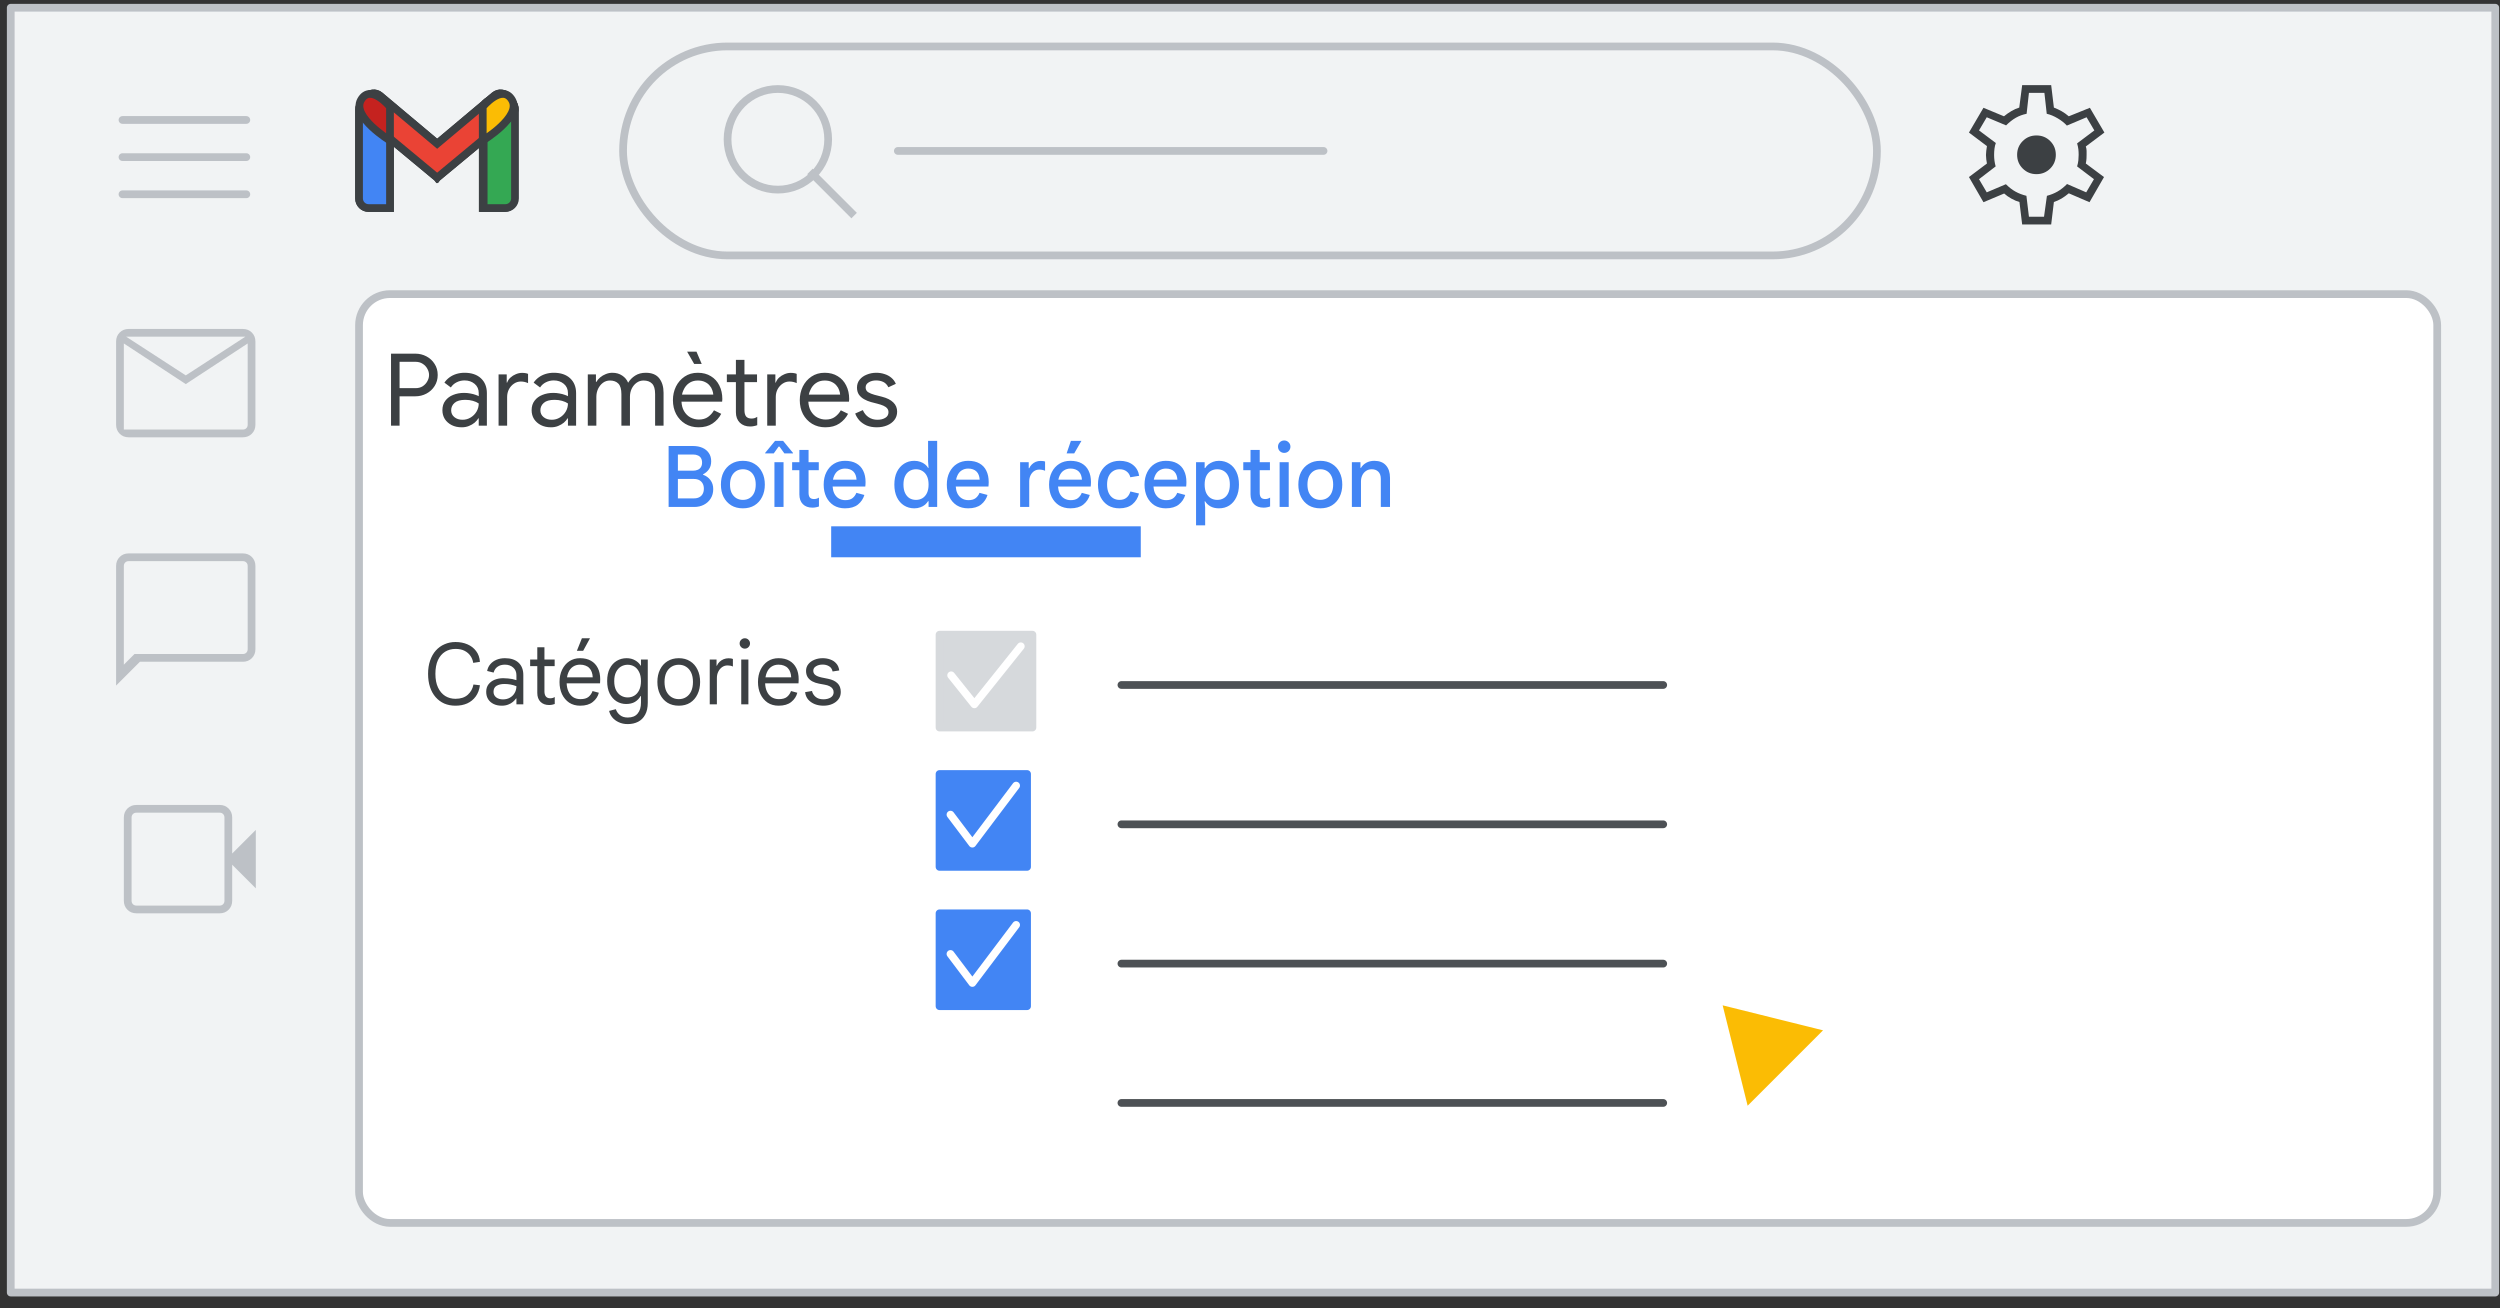 <svg width="323" height="169" viewBox="0 0 323 169" fill="none" xmlns="http://www.w3.org/2000/svg">
<rect x="0" y="0" width="323" height="169" fill="#333333" stroke="none"/>
<g id="gmail-inboxes-turn-on-tabs">
<g id="Gmail/settings-full-view">
<g id="Frames/desktop-light">
<rect id="border copy" x="1.388" y="1" width="321" height="166" fill="#F1F3F4" stroke="#BDC1C6" stroke-linejoin="round"/>
</g>
<g id="Group 5">
<rect id="Rectangle" x="46.388" y="38" width="268.5" height="120" rx="4" fill="white" stroke="#BDC1C6"/>
</g>
<g id="Group 6">
<g id="Gmail icon - illustrated">
<g id="white bg">
<path id="Rectangle_2" d="M46.388 14.165C46.388 13.479 46.944 12.922 47.631 12.922H49.144C49.831 12.922 50.388 13.479 50.388 14.165V26.881H47.631C46.944 26.881 46.388 26.325 46.388 25.638V14.165Z" fill="white" stroke="#3C4043"/>
<path id="Rectangle_3" d="M62.37 14.165C62.37 13.479 62.926 12.922 63.613 12.922H65.163C65.85 12.922 66.407 13.479 66.407 14.165V25.638C66.407 26.325 65.85 26.881 65.163 26.881H62.37V14.165Z" fill="white" stroke="#3C4043"/>
<g id="Combined Shape">
<path fill-rule="evenodd" clip-rule="evenodd" d="M46.741 13.284C46.323 13.819 46.407 14.595 46.929 15.028L56.482 22.955L56.482 22.955L56.482 22.955L56.482 22.955L56.483 22.955L66.036 15.028C66.558 14.595 66.642 13.819 66.224 13.284L65.642 12.539C65.213 11.988 64.419 11.905 63.884 12.354L56.482 18.571L49.081 12.354C48.546 11.905 47.752 11.988 47.322 12.539L46.741 13.284Z" fill="white"/>
<path d="M46.929 15.028L47.248 14.643L46.929 15.028ZM46.741 13.284L46.346 12.976L46.346 12.976L46.741 13.284ZM56.482 22.955L56.875 22.646L56.842 22.604L56.801 22.57L56.482 22.955ZM56.482 22.955L56.09 23.264L56.407 23.668L56.803 23.339L56.482 22.955ZM56.482 22.955L56.803 22.571L56.482 22.304L56.162 22.571L56.482 22.955ZM56.482 22.955L56.162 23.339L56.557 23.668L56.875 23.264L56.482 22.955ZM56.483 22.955L56.163 22.57L56.123 22.604L56.09 22.646L56.483 22.955ZM66.036 15.028L65.716 14.643V14.643L66.036 15.028ZM66.224 13.284L65.83 13.591V13.591L66.224 13.284ZM65.642 12.539L66.037 12.231V12.231L65.642 12.539ZM63.884 12.354L63.562 11.971V11.971L63.884 12.354ZM56.482 18.571L56.161 18.954L56.482 19.224L56.804 18.954L56.482 18.571ZM49.081 12.354L49.402 11.971V11.971L49.081 12.354ZM47.322 12.539L47.716 12.847L47.322 12.539ZM46.929 15.028L47.248 14.643C46.934 14.383 46.883 13.913 47.135 13.591L46.741 13.284L46.346 12.976C45.763 13.724 45.88 14.807 46.61 15.413L46.929 15.028ZM56.482 22.955L56.801 22.57L47.248 14.643L46.929 15.028L46.61 15.413L56.163 23.34L56.482 22.955ZM56.482 22.955L56.089 23.264L56.09 23.264L56.482 22.955L56.875 22.646L56.875 22.646L56.482 22.955ZM56.482 22.955L56.803 23.339L56.803 23.339L56.482 22.955L56.162 22.571L56.162 22.571L56.482 22.955ZM56.482 22.955L56.803 22.571L56.803 22.571L56.482 22.955L56.162 23.339L56.162 23.339L56.482 22.955ZM56.483 22.955L56.09 22.646L56.09 22.646L56.482 22.955L56.875 23.264L56.875 23.264L56.483 22.955ZM56.483 22.955L56.802 23.34L66.355 15.413L66.036 15.028L65.716 14.643L56.163 22.57L56.483 22.955ZM66.036 15.028L66.355 15.413C67.085 14.807 67.202 13.724 66.618 12.976L66.224 13.284L65.83 13.591C66.081 13.913 66.031 14.383 65.716 14.643L66.036 15.028ZM66.224 13.284L66.618 12.976L66.037 12.231L65.642 12.539L65.248 12.847L65.83 13.591L66.224 13.284ZM65.642 12.539L66.037 12.231C65.433 11.457 64.314 11.34 63.562 11.971L63.884 12.354L64.206 12.737C64.523 12.47 64.993 12.519 65.248 12.847L65.642 12.539ZM63.884 12.354L63.562 11.971L56.161 18.188L56.482 18.571L56.804 18.954L64.206 12.737L63.884 12.354ZM49.081 12.354L48.759 12.737L56.161 18.954L56.482 18.571L56.804 18.188L49.402 11.971L49.081 12.354ZM47.322 12.539L47.716 12.847C47.972 12.519 48.441 12.47 48.759 12.737L49.081 12.354L49.402 11.971C48.651 11.34 47.532 11.457 46.928 12.231L47.322 12.539ZM46.741 13.284L47.135 13.591L47.716 12.847L47.322 12.539L46.928 12.231L46.346 12.976L46.741 13.284Z" fill="#3C4043"/>
</g>
<path id="Path 4" fill-rule="evenodd" clip-rule="evenodd" d="M62.37 18.157V13.794C62.37 13.794 64.893 10.74 66.155 12.921C67.416 15.103 62.37 18.157 62.37 18.157Z" fill="white"/>
<path id="Path 4_2" fill-rule="evenodd" clip-rule="evenodd" d="M50.425 18.157V13.794C50.425 13.794 47.901 10.74 46.64 12.921C45.378 15.103 50.425 18.157 50.425 18.157Z" fill="white"/>
</g>
<path id="Rectangle_4" d="M46.388 14.165C46.388 13.479 46.944 12.922 47.631 12.922H49.144C49.831 12.922 50.388 13.479 50.388 14.165V26.881H47.631C46.944 26.881 46.388 26.325 46.388 25.638V14.165Z" fill="#4285F4" stroke="#3C4043"/>
<path id="Rectangle_5" d="M62.49 14.165C62.49 13.479 63.047 12.922 63.733 12.922H65.293C65.98 12.922 66.537 13.479 66.537 14.165V25.638C66.537 26.325 65.98 26.881 65.293 26.881H62.49V14.165Z" fill="#34A853" stroke="#3C4043"/>
<g id="Combined Shape_2">
<path fill-rule="evenodd" clip-rule="evenodd" d="M46.74 13.284C46.322 13.819 46.406 14.595 46.928 15.028L56.481 22.955L56.481 22.955L56.481 22.955L56.481 22.955L56.482 22.955L66.035 15.028C66.557 14.595 66.641 13.819 66.223 13.284L65.642 12.539C65.212 11.989 64.418 11.905 63.883 12.354L56.481 18.571L49.08 12.354C48.545 11.905 47.751 11.989 47.321 12.539L46.74 13.284Z" fill="#EA4335"/>
<path d="M46.928 15.028L47.247 14.643L46.928 15.028ZM46.74 13.284L46.346 12.976L46.74 13.284ZM56.481 22.955L56.874 22.645L56.841 22.604L56.8 22.57L56.481 22.955ZM56.481 22.955L56.089 23.265L56.406 23.667L56.8 23.34L56.481 22.955ZM56.481 22.955L56.795 22.566L56.477 22.31L56.162 22.57L56.481 22.955ZM56.481 22.955L56.168 23.345L56.561 23.662L56.874 23.265L56.481 22.955ZM56.482 22.955L56.162 22.57L56.122 22.604L56.089 22.645L56.482 22.955ZM66.035 15.028L65.715 14.643V14.643L66.035 15.028ZM66.223 13.284L65.829 13.592V13.592L66.223 13.284ZM65.642 12.539L66.036 12.231V12.231L65.642 12.539ZM63.883 12.354L63.562 11.972V11.972L63.883 12.354ZM56.481 18.571L56.16 18.954L56.481 19.224L56.803 18.954L56.481 18.571ZM49.08 12.354L49.401 11.972V11.972L49.08 12.354ZM47.321 12.539L47.715 12.847H47.715L47.321 12.539ZM46.928 15.028L47.247 14.643C46.933 14.383 46.883 13.914 47.134 13.592L46.74 13.284L46.346 12.976C45.762 13.724 45.879 14.807 46.609 15.413L46.928 15.028ZM56.481 22.955L56.8 22.57L47.247 14.643L46.928 15.028L46.609 15.413L56.162 23.34L56.481 22.955ZM56.481 22.955L56.089 23.265L56.089 23.265L56.481 22.955L56.874 22.645L56.874 22.645L56.481 22.955ZM56.481 22.955L56.8 23.34L56.8 23.34L56.481 22.955L56.162 22.57L56.162 22.57L56.481 22.955ZM56.481 22.955L56.795 22.566L56.795 22.566L56.481 22.955L56.168 23.345L56.168 23.345L56.481 22.955ZM56.482 22.955L56.089 22.645L56.089 22.645L56.481 22.955L56.874 23.265L56.874 23.265L56.482 22.955ZM56.482 22.955L56.801 23.34L66.354 15.413L66.035 15.028L65.715 14.643L56.162 22.57L56.482 22.955ZM66.035 15.028L66.354 15.413C67.084 14.807 67.201 13.724 66.617 12.976L66.223 13.284L65.829 13.592C66.08 13.914 66.029 14.383 65.715 14.643L66.035 15.028ZM66.223 13.284L66.617 12.976L66.036 12.231L65.642 12.539L65.247 12.847L65.829 13.592L66.223 13.284ZM65.642 12.539L66.036 12.231C65.432 11.458 64.313 11.34 63.562 11.972L63.883 12.354L64.205 12.737C64.523 12.47 64.992 12.52 65.247 12.847L65.642 12.539ZM63.883 12.354L63.562 11.972L56.16 18.189L56.481 18.571L56.803 18.954L64.205 12.737L63.883 12.354ZM49.08 12.354L48.758 12.737L56.16 18.954L56.481 18.571L56.803 18.189L49.401 11.972L49.08 12.354ZM47.321 12.539L47.715 12.847C47.971 12.52 48.44 12.47 48.758 12.737L49.08 12.354L49.401 11.972C48.65 11.34 47.531 11.458 46.927 12.231L47.321 12.539ZM46.74 13.284L47.134 13.592L47.715 12.847L47.321 12.539L46.927 12.231L46.346 12.976L46.74 13.284Z" fill="#3C4043"/>
</g>
<path id="Path 4_3" fill-rule="evenodd" clip-rule="evenodd" d="M62.37 18.157V13.794C62.37 13.794 64.893 10.74 66.155 12.921C67.416 15.103 62.37 18.157 62.37 18.157Z" fill="#FBBC04" stroke="#3C4043"/>
<path id="Path 4_4" fill-rule="evenodd" clip-rule="evenodd" d="M50.388 18.157V13.794C50.388 13.794 47.888 10.74 46.638 12.921C45.388 15.103 50.388 18.157 50.388 18.157Z" fill="#C5221F" stroke="#3C4043"/>
</g>
<g id="Group 3">
<g id="settings_BASELINE_P900_24dp (2)">
<path id="Shape" d="M265.362 13.9C265.746 14.05 266.083 14.208 266.375 14.375C266.667 14.542 266.971 14.759 267.288 15.025L270.013 13.925L271.888 17.125L269.487 18.925C269.554 19.125 269.588 19.312 269.588 19.487V20C269.588 20.15 269.584 20.312 269.575 20.487C269.567 20.662 269.537 20.875 269.487 21.125L271.838 22.875L269.963 26.125L267.288 24.975C266.971 25.241 266.659 25.467 266.351 25.65C266.042 25.834 265.712 25.983 265.362 26.1L265.013 29H261.263L260.913 26.1C260.596 26.016 260.25 25.87 259.875 25.662C259.5 25.454 259.187 25.233 258.938 25L256.263 26.125L254.388 22.875L256.713 21.125C256.68 20.958 256.65 20.779 256.625 20.588C256.6 20.396 256.588 20.209 256.588 20.025C256.588 19.859 256.6 19.679 256.625 19.487C256.65 19.296 256.68 19.092 256.713 18.875L254.388 17.125L256.263 13.925L258.913 15.025C259.213 14.775 259.533 14.55 259.875 14.35C260.217 14.15 260.554 14 260.888 13.9L261.263 11H265.013L265.362 13.9ZM261.838 14.7C261.338 14.8 260.875 14.971 260.45 15.213C260.025 15.454 259.604 15.784 259.188 16.2L256.688 15.15L255.688 16.85L257.862 18.475C257.779 18.691 257.721 18.933 257.688 19.2C257.654 19.467 257.638 19.742 257.638 20.025C257.638 20.275 257.654 20.526 257.688 20.775C257.721 21.025 257.771 21.267 257.838 21.5L255.688 23.15L256.688 24.85L259.163 23.8C259.563 24.2 259.971 24.517 260.388 24.75C260.804 24.983 261.279 25.166 261.812 25.3L262.138 28H264.088L264.463 25.3C264.963 25.166 265.417 24.983 265.825 24.75C266.233 24.517 266.646 24.192 267.062 23.775L269.538 24.85L270.538 23.15L268.362 21.5C268.446 21.217 268.5 20.954 268.525 20.713C268.55 20.471 268.562 20.233 268.562 20C268.562 19.75 268.55 19.512 268.525 19.287C268.5 19.062 268.446 18.808 268.362 18.525L270.588 16.85L269.588 15.15L267.038 16.225C266.738 15.891 266.342 15.579 265.851 15.287C265.359 14.995 264.887 14.8 264.438 14.7L264.138 12H262.138L261.838 14.7ZM263.112 17.5C263.812 17.5 264.404 17.741 264.888 18.225C265.371 18.708 265.612 19.3 265.612 20C265.612 20.7 265.371 21.292 264.888 21.775C264.404 22.259 263.812 22.5 263.112 22.5C262.413 22.5 261.821 22.258 261.338 21.775C260.855 21.292 260.612 20.7 260.612 20C260.612 19.3 260.855 18.708 261.338 18.225C261.821 17.742 262.413 17.5 263.112 17.5Z" fill="#3C4043"/>
</g>
</g>
</g>
</g>
<path id="Inbox" d="M86.385 65.5V57.624H89.531C89.993 57.624 90.4 57.701 90.752 57.855C91.104 58.009 91.379 58.233 91.577 58.526C91.782 58.819 91.885 59.175 91.885 59.593C91.885 60.011 91.786 60.359 91.588 60.638C91.39 60.917 91.141 61.129 90.84 61.276V61.342C91.229 61.474 91.544 61.701 91.786 62.024C92.028 62.347 92.149 62.735 92.149 63.19C92.149 63.659 92.039 64.066 91.819 64.411C91.606 64.756 91.313 65.023 90.939 65.214C90.573 65.405 90.158 65.5 89.696 65.5H86.385ZM87.584 61.881V64.389H89.685C89.942 64.389 90.165 64.338 90.356 64.235C90.547 64.132 90.69 63.989 90.785 63.806C90.888 63.615 90.939 63.392 90.939 63.135C90.939 62.878 90.888 62.658 90.785 62.475C90.683 62.284 90.536 62.138 90.345 62.035C90.154 61.932 89.92 61.881 89.641 61.881H87.584ZM87.584 60.814H89.509C89.766 60.814 89.982 60.774 90.158 60.693C90.341 60.612 90.477 60.495 90.565 60.341C90.66 60.187 90.708 59.996 90.708 59.769C90.708 59.534 90.66 59.34 90.565 59.186C90.477 59.032 90.345 58.918 90.169 58.845C90.001 58.764 89.795 58.724 89.553 58.724H87.584V60.814ZM95.979 65.676C95.4 65.676 94.898 65.548 94.472 65.291C94.047 65.027 93.717 64.664 93.482 64.202C93.255 63.74 93.141 63.208 93.141 62.607C93.141 61.998 93.255 61.467 93.482 61.012C93.717 60.55 94.047 60.191 94.472 59.934C94.898 59.67 95.4 59.538 95.979 59.538C96.566 59.538 97.068 59.67 97.486 59.934C97.912 60.191 98.238 60.55 98.465 61.012C98.7 61.467 98.817 61.998 98.817 62.607C98.817 63.208 98.7 63.74 98.465 64.202C98.238 64.664 97.912 65.027 97.486 65.291C97.068 65.548 96.566 65.676 95.979 65.676ZM95.979 64.587C96.309 64.587 96.599 64.51 96.848 64.356C97.098 64.202 97.292 63.978 97.431 63.685C97.571 63.384 97.64 63.025 97.64 62.607C97.64 62.182 97.571 61.822 97.431 61.529C97.292 61.236 97.098 61.012 96.848 60.858C96.599 60.704 96.313 60.627 95.99 60.627C95.66 60.627 95.371 60.704 95.121 60.858C94.872 61.012 94.674 61.236 94.527 61.529C94.388 61.822 94.318 62.182 94.318 62.607C94.318 63.032 94.388 63.392 94.527 63.685C94.674 63.978 94.872 64.202 95.121 64.356C95.378 64.51 95.664 64.587 95.979 64.587ZM100.057 65.5V59.714H101.234V65.5H100.057ZM98.858 58.581V58.515L100.134 56.964H101.179L102.455 58.515V58.581H101.344L100.706 57.701H100.596L99.969 58.581H98.858ZM102.344 60.748V59.714H103.279V58.13H104.467V59.714H105.787V60.748H104.467V63.663C104.467 63.934 104.522 64.14 104.632 64.279C104.75 64.411 104.929 64.477 105.171 64.477C105.289 64.477 105.395 64.462 105.49 64.433C105.593 64.404 105.699 64.356 105.809 64.29V65.434C105.677 65.485 105.545 65.522 105.413 65.544C105.281 65.573 105.131 65.588 104.962 65.588C104.442 65.588 104.031 65.438 103.73 65.137C103.43 64.836 103.279 64.415 103.279 63.872V60.748H102.344ZM109.169 65.676C108.611 65.676 108.124 65.548 107.706 65.291C107.295 65.027 106.976 64.664 106.749 64.202C106.529 63.74 106.419 63.212 106.419 62.618C106.419 62.002 106.536 61.463 106.771 61.001C107.005 60.539 107.328 60.18 107.739 59.923C108.157 59.666 108.633 59.538 109.169 59.538C109.755 59.538 110.243 59.648 110.632 59.868C111.028 60.088 111.325 60.403 111.523 60.814C111.728 61.225 111.831 61.716 111.831 62.288C111.831 62.391 111.827 62.493 111.82 62.596C111.82 62.691 111.812 62.779 111.798 62.86H107.574C107.596 63.19 107.662 63.476 107.772 63.718C107.911 64.011 108.105 64.235 108.355 64.389C108.604 64.543 108.89 64.62 109.213 64.62C109.616 64.62 109.928 64.532 110.148 64.356C110.375 64.173 110.54 63.945 110.643 63.674L111.677 63.949C111.53 64.448 111.251 64.862 110.841 65.192C110.43 65.515 109.873 65.676 109.169 65.676ZM107.618 61.969H110.665C110.65 61.749 110.61 61.551 110.544 61.375C110.478 61.199 110.382 61.049 110.258 60.924C110.133 60.799 109.979 60.704 109.796 60.638C109.62 60.572 109.414 60.539 109.18 60.539C108.864 60.539 108.582 60.62 108.333 60.781C108.091 60.935 107.904 61.166 107.772 61.474C107.706 61.621 107.654 61.786 107.618 61.969ZM118.124 65.676C117.625 65.676 117.181 65.551 116.793 65.302C116.404 65.053 116.1 64.701 115.88 64.246C115.66 63.784 115.55 63.238 115.55 62.607C115.55 61.969 115.66 61.423 115.88 60.968C116.107 60.513 116.415 60.161 116.804 59.912C117.192 59.663 117.632 59.538 118.124 59.538C118.417 59.538 118.681 59.582 118.916 59.67C119.15 59.751 119.352 59.861 119.521 60C119.689 60.132 119.818 60.282 119.906 60.451H119.972L119.906 59.626V56.964H121.083V65.5H119.972V64.752H119.906C119.81 64.913 119.678 65.067 119.51 65.214C119.341 65.353 119.139 65.463 118.905 65.544C118.677 65.632 118.417 65.676 118.124 65.676ZM118.344 64.587C118.659 64.587 118.938 64.514 119.18 64.367C119.429 64.213 119.623 63.989 119.763 63.696C119.902 63.403 119.972 63.04 119.972 62.607C119.972 62.167 119.902 61.804 119.763 61.518C119.623 61.225 119.429 61.005 119.18 60.858C118.938 60.704 118.659 60.627 118.344 60.627C118.036 60.627 117.757 60.704 117.508 60.858C117.266 61.005 117.075 61.225 116.936 61.518C116.796 61.804 116.727 62.167 116.727 62.607C116.727 63.04 116.796 63.403 116.936 63.696C117.075 63.989 117.266 64.213 117.508 64.367C117.757 64.514 118.036 64.587 118.344 64.587ZM125.078 65.676C124.521 65.676 124.033 65.548 123.615 65.291C123.204 65.027 122.885 64.664 122.658 64.202C122.438 63.74 122.328 63.212 122.328 62.618C122.328 62.002 122.445 61.463 122.68 61.001C122.915 60.539 123.237 60.18 123.648 59.923C124.066 59.666 124.543 59.538 125.078 59.538C125.665 59.538 126.152 59.648 126.541 59.868C126.937 60.088 127.234 60.403 127.432 60.814C127.637 61.225 127.74 61.716 127.74 62.288C127.74 62.391 127.736 62.493 127.729 62.596C127.729 62.691 127.722 62.779 127.707 62.86H123.483C123.505 63.19 123.571 63.476 123.681 63.718C123.82 64.011 124.015 64.235 124.264 64.389C124.513 64.543 124.799 64.62 125.122 64.62C125.525 64.62 125.837 64.532 126.057 64.356C126.284 64.173 126.449 63.945 126.552 63.674L127.586 63.949C127.439 64.448 127.161 64.862 126.75 65.192C126.339 65.515 125.782 65.676 125.078 65.676ZM123.527 61.969H126.574C126.559 61.749 126.519 61.551 126.453 61.375C126.387 61.199 126.292 61.049 126.167 60.924C126.042 60.799 125.888 60.704 125.705 60.638C125.529 60.572 125.324 60.539 125.089 60.539C124.774 60.539 124.491 60.62 124.242 60.781C124 60.935 123.813 61.166 123.681 61.474C123.615 61.621 123.564 61.786 123.527 61.969ZM131.8 65.5V59.714H132.911V60.495H132.977C133.057 60.312 133.167 60.15 133.307 60.011C133.453 59.864 133.622 59.751 133.813 59.67C134.011 59.589 134.223 59.549 134.451 59.549C134.59 59.549 134.704 59.556 134.792 59.571C134.88 59.586 134.957 59.604 135.023 59.626V60.825C134.92 60.774 134.806 60.737 134.682 60.715C134.557 60.686 134.421 60.671 134.275 60.671C134.025 60.671 133.802 60.737 133.604 60.869C133.413 61.001 133.259 61.184 133.142 61.419C133.032 61.654 132.977 61.918 132.977 62.211V65.5H131.8ZM138.291 65.676C137.734 65.676 137.246 65.548 136.828 65.291C136.417 65.027 136.098 64.664 135.871 64.202C135.651 63.74 135.541 63.212 135.541 62.618C135.541 62.002 135.658 61.463 135.893 61.001C136.128 60.539 136.45 60.18 136.861 59.923C137.279 59.666 137.756 59.538 138.291 59.538C138.878 59.538 139.365 59.648 139.754 59.868C140.15 60.088 140.447 60.403 140.645 60.814C140.85 61.225 140.953 61.716 140.953 62.288C140.953 62.391 140.949 62.493 140.942 62.596C140.942 62.691 140.935 62.779 140.92 62.86H136.696C136.718 63.19 136.784 63.476 136.894 63.718C137.033 64.011 137.228 64.235 137.477 64.389C137.726 64.543 138.012 64.62 138.335 64.62C138.738 64.62 139.05 64.532 139.27 64.356C139.497 64.173 139.662 63.945 139.765 63.674L140.799 63.949C140.652 64.448 140.374 64.862 139.963 65.192C139.552 65.515 138.995 65.676 138.291 65.676ZM136.74 61.969H139.787C139.772 61.749 139.732 61.551 139.666 61.375C139.6 61.199 139.505 61.049 139.38 60.924C139.255 60.799 139.101 60.704 138.918 60.638C138.742 60.572 138.537 60.539 138.302 60.539C137.987 60.539 137.704 60.62 137.455 60.781C137.213 60.935 137.026 61.166 136.894 61.474C136.828 61.621 136.777 61.786 136.74 61.969ZM137.807 58.581L138.357 56.964H139.721L138.786 58.581H137.807ZM144.618 65.676C144.068 65.676 143.584 65.551 143.166 65.302C142.756 65.045 142.433 64.686 142.198 64.224C141.971 63.762 141.857 63.223 141.857 62.607C141.857 61.984 141.975 61.445 142.209 60.99C142.451 60.528 142.781 60.172 143.199 59.923C143.625 59.666 144.112 59.538 144.662 59.538C145.352 59.538 145.92 59.71 146.367 60.055C146.815 60.4 147.086 60.873 147.181 61.474L146.037 61.661C145.964 61.346 145.806 61.096 145.564 60.913C145.33 60.722 145.022 60.627 144.64 60.627C144.34 60.627 144.068 60.704 143.826 60.858C143.584 61.005 143.39 61.225 143.243 61.518C143.104 61.811 143.034 62.174 143.034 62.607C143.034 63.032 143.104 63.395 143.243 63.696C143.383 63.989 143.573 64.213 143.815 64.367C144.057 64.514 144.332 64.587 144.64 64.587C145.007 64.587 145.304 64.495 145.531 64.312C145.766 64.129 145.938 63.857 146.048 63.498L147.159 63.762C147.02 64.327 146.738 64.789 146.312 65.148C145.887 65.5 145.322 65.676 144.618 65.676ZM150.623 65.676C150.066 65.676 149.578 65.548 149.16 65.291C148.749 65.027 148.43 64.664 148.203 64.202C147.983 63.74 147.873 63.212 147.873 62.618C147.873 62.002 147.99 61.463 148.225 61.001C148.46 60.539 148.782 60.18 149.193 59.923C149.611 59.666 150.088 59.538 150.623 59.538C151.21 59.538 151.697 59.648 152.086 59.868C152.482 60.088 152.779 60.403 152.977 60.814C153.182 61.225 153.285 61.716 153.285 62.288C153.285 62.391 153.281 62.493 153.274 62.596C153.274 62.691 153.267 62.779 153.252 62.86H149.028C149.05 63.19 149.116 63.476 149.226 63.718C149.365 64.011 149.56 64.235 149.809 64.389C150.058 64.543 150.344 64.62 150.667 64.62C151.07 64.62 151.382 64.532 151.602 64.356C151.829 64.173 151.994 63.945 152.097 63.674L153.131 63.949C152.984 64.448 152.706 64.862 152.295 65.192C151.884 65.515 151.327 65.676 150.623 65.676ZM149.072 61.969H152.119C152.104 61.749 152.064 61.551 151.998 61.375C151.932 61.199 151.837 61.049 151.712 60.924C151.587 60.799 151.433 60.704 151.25 60.638C151.074 60.572 150.869 60.539 150.634 60.539C150.319 60.539 150.036 60.62 149.787 60.781C149.545 60.935 149.358 61.166 149.226 61.474C149.16 61.621 149.109 61.786 149.072 61.969ZM154.53 67.876V59.714H155.641V60.473H155.707C155.81 60.304 155.946 60.15 156.114 60.011C156.29 59.872 156.496 59.758 156.73 59.67C156.965 59.582 157.218 59.538 157.489 59.538C157.995 59.538 158.443 59.663 158.831 59.912C159.22 60.154 159.524 60.506 159.744 60.968C159.964 61.423 160.074 61.969 160.074 62.607C160.074 63.238 159.961 63.784 159.733 64.246C159.513 64.708 159.209 65.064 158.82 65.313C158.439 65.555 157.995 65.676 157.489 65.676C157.049 65.676 156.675 65.588 156.367 65.412C156.067 65.229 155.847 65.016 155.707 64.774H155.641L155.707 65.588V67.876H154.53ZM157.269 64.587C157.585 64.587 157.863 64.514 158.105 64.367C158.355 64.22 158.549 64 158.688 63.707C158.828 63.406 158.897 63.04 158.897 62.607C158.897 62.167 158.828 61.8 158.688 61.507C158.549 61.214 158.355 60.994 158.105 60.847C157.863 60.7 157.585 60.627 157.269 60.627C156.961 60.627 156.683 60.7 156.433 60.847C156.191 60.994 155.997 61.214 155.85 61.507C155.711 61.8 155.641 62.167 155.641 62.607C155.641 63.04 155.711 63.406 155.85 63.707C155.997 64 156.191 64.22 156.433 64.367C156.683 64.514 156.961 64.587 157.269 64.587ZM160.632 60.748V59.714H161.567V58.13H162.755V59.714H164.075V60.748H162.755V63.663C162.755 63.934 162.81 64.14 162.92 64.279C163.037 64.411 163.217 64.477 163.459 64.477C163.576 64.477 163.682 64.462 163.778 64.433C163.88 64.404 163.987 64.356 164.097 64.29V65.434C163.965 65.485 163.833 65.522 163.701 65.544C163.569 65.573 163.418 65.588 163.25 65.588C162.729 65.588 162.318 65.438 162.018 65.137C161.717 64.836 161.567 64.415 161.567 63.872V60.748H160.632ZM165.326 65.5V59.714H166.503V65.5H165.326ZM165.92 58.515C165.7 58.515 165.51 58.438 165.348 58.284C165.194 58.123 165.117 57.932 165.117 57.712C165.117 57.485 165.194 57.294 165.348 57.14C165.51 56.986 165.7 56.909 165.92 56.909C166.14 56.909 166.327 56.986 166.481 57.14C166.643 57.294 166.723 57.485 166.723 57.712C166.723 57.932 166.646 58.123 166.492 58.284C166.338 58.438 166.148 58.515 165.92 58.515ZM170.584 65.676C170.005 65.676 169.502 65.548 169.077 65.291C168.652 65.027 168.322 64.664 168.087 64.202C167.86 63.74 167.746 63.208 167.746 62.607C167.746 61.998 167.86 61.467 168.087 61.012C168.322 60.55 168.652 60.191 169.077 59.934C169.502 59.67 170.005 59.538 170.584 59.538C171.171 59.538 171.673 59.67 172.091 59.934C172.516 60.191 172.843 60.55 173.07 61.012C173.305 61.467 173.422 61.998 173.422 62.607C173.422 63.208 173.305 63.74 173.07 64.202C172.843 64.664 172.516 65.027 172.091 65.291C171.673 65.548 171.171 65.676 170.584 65.676ZM170.584 64.587C170.914 64.587 171.204 64.51 171.453 64.356C171.702 64.202 171.897 63.978 172.036 63.685C172.175 63.384 172.245 63.025 172.245 62.607C172.245 62.182 172.175 61.822 172.036 61.529C171.897 61.236 171.702 61.012 171.453 60.858C171.204 60.704 170.918 60.627 170.595 60.627C170.265 60.627 169.975 60.704 169.726 60.858C169.477 61.012 169.279 61.236 169.132 61.529C168.993 61.822 168.923 62.182 168.923 62.607C168.923 63.032 168.993 63.392 169.132 63.685C169.279 63.978 169.477 64.202 169.726 64.356C169.983 64.51 170.269 64.587 170.584 64.587ZM174.661 65.5V59.714H175.772V60.451H175.838C175.992 60.18 176.219 59.96 176.52 59.791C176.828 59.622 177.173 59.538 177.554 59.538C178.214 59.538 178.716 59.732 179.061 60.121C179.413 60.51 179.589 61.049 179.589 61.738V65.5H178.401V61.892C178.401 61.459 178.291 61.14 178.071 60.935C177.858 60.73 177.58 60.627 177.235 60.627C176.949 60.627 176.7 60.7 176.487 60.847C176.282 60.986 176.12 61.177 176.003 61.419C175.893 61.654 175.838 61.918 175.838 62.211V65.5H174.661Z" fill="#4285F4"/>
<path id="Settings" d="M50.52 55V45.692H53.653C54.173 45.692 54.654 45.809 55.096 46.043C55.538 46.277 55.889 46.602 56.149 47.018C56.417 47.425 56.552 47.902 56.552 48.448C56.552 48.985 56.417 49.462 56.149 49.878C55.889 50.294 55.538 50.619 55.096 50.853C54.654 51.087 54.173 51.204 53.653 51.204H51.625V55H50.52ZM51.625 50.151H53.679C54.043 50.151 54.355 50.069 54.615 49.904C54.875 49.731 55.074 49.514 55.213 49.254C55.36 48.994 55.434 48.725 55.434 48.448C55.434 48.171 55.36 47.902 55.213 47.642C55.074 47.382 54.875 47.17 54.615 47.005C54.355 46.832 54.043 46.745 53.679 46.745H51.625V50.151ZM59.655 55.208C59.161 55.208 58.727 55.113 58.355 54.922C57.982 54.731 57.687 54.471 57.471 54.142C57.263 53.804 57.159 53.423 57.159 52.998C57.159 52.513 57.284 52.105 57.536 51.776C57.787 51.438 58.125 51.187 58.55 51.022C58.974 50.849 59.442 50.762 59.954 50.762C60.248 50.762 60.521 50.788 60.773 50.84C61.024 50.883 61.241 50.94 61.423 51.009C61.613 51.07 61.756 51.13 61.852 51.191V50.788C61.852 50.285 61.674 49.887 61.319 49.592C60.963 49.297 60.53 49.15 60.019 49.15C59.655 49.15 59.312 49.232 58.992 49.397C58.68 49.553 58.433 49.774 58.251 50.06L57.419 49.436C57.592 49.176 57.809 48.951 58.069 48.76C58.329 48.569 58.623 48.422 58.953 48.318C59.291 48.214 59.646 48.162 60.019 48.162C60.92 48.162 61.626 48.4 62.138 48.877C62.649 49.354 62.905 49.995 62.905 50.801V55H61.852V54.051H61.8C61.687 54.242 61.527 54.428 61.319 54.61C61.111 54.783 60.864 54.926 60.578 55.039C60.3 55.152 59.993 55.208 59.655 55.208ZM59.759 54.233C60.14 54.233 60.487 54.138 60.799 53.947C61.119 53.756 61.375 53.501 61.566 53.18C61.756 52.859 61.852 52.508 61.852 52.127C61.652 51.988 61.401 51.876 61.098 51.789C60.803 51.702 60.478 51.659 60.123 51.659C59.49 51.659 59.026 51.789 58.732 52.049C58.437 52.309 58.29 52.63 58.29 53.011C58.29 53.375 58.428 53.67 58.706 53.895C58.983 54.12 59.334 54.233 59.759 54.233ZM64.416 55V48.37H65.469V49.436H65.521C65.608 49.185 65.751 48.968 65.95 48.786C66.158 48.595 66.392 48.448 66.652 48.344C66.921 48.231 67.185 48.175 67.445 48.175C67.644 48.175 67.8 48.188 67.913 48.214C68.025 48.231 68.129 48.262 68.225 48.305V49.501C68.086 49.432 67.934 49.38 67.77 49.345C67.614 49.31 67.454 49.293 67.289 49.293C66.968 49.293 66.674 49.384 66.405 49.566C66.136 49.748 65.919 49.991 65.755 50.294C65.599 50.597 65.521 50.931 65.521 51.295V55H64.416ZM71.182 55.208C70.688 55.208 70.255 55.113 69.882 54.922C69.509 54.731 69.215 54.471 68.998 54.142C68.79 53.804 68.686 53.423 68.686 52.998C68.686 52.513 68.812 52.105 69.063 51.776C69.314 51.438 69.652 51.187 70.077 51.022C70.502 50.849 70.97 50.762 71.481 50.762C71.776 50.762 72.049 50.788 72.3 50.84C72.551 50.883 72.768 50.94 72.95 51.009C73.141 51.07 73.284 51.13 73.379 51.191V50.788C73.379 50.285 73.201 49.887 72.846 49.592C72.491 49.297 72.057 49.15 71.546 49.15C71.182 49.15 70.84 49.232 70.519 49.397C70.207 49.553 69.96 49.774 69.778 50.06L68.946 49.436C69.119 49.176 69.336 48.951 69.596 48.76C69.856 48.569 70.151 48.422 70.48 48.318C70.818 48.214 71.173 48.162 71.546 48.162C72.447 48.162 73.154 48.4 73.665 48.877C74.176 49.354 74.432 49.995 74.432 50.801V55H73.379V54.051H73.327C73.214 54.242 73.054 54.428 72.846 54.61C72.638 54.783 72.391 54.926 72.105 55.039C71.828 55.152 71.52 55.208 71.182 55.208ZM71.286 54.233C71.667 54.233 72.014 54.138 72.326 53.947C72.647 53.756 72.902 53.501 73.093 53.18C73.284 52.859 73.379 52.508 73.379 52.127C73.18 51.988 72.928 51.876 72.625 51.789C72.33 51.702 72.005 51.659 71.65 51.659C71.017 51.659 70.554 51.789 70.259 52.049C69.964 52.309 69.817 52.63 69.817 53.011C69.817 53.375 69.956 53.67 70.233 53.895C70.51 54.12 70.861 54.233 71.286 54.233ZM75.943 55V48.37H76.996V49.345H77.048C77.169 49.128 77.334 48.933 77.542 48.76C77.759 48.578 78.001 48.435 78.27 48.331C78.547 48.218 78.829 48.162 79.115 48.162C79.609 48.162 80.034 48.283 80.389 48.526C80.745 48.76 81 49.068 81.156 49.449C81.382 49.076 81.685 48.769 82.066 48.526C82.448 48.283 82.903 48.162 83.431 48.162C84.22 48.162 84.8 48.4 85.173 48.877C85.546 49.354 85.732 49.978 85.732 50.749V55H84.64V50.918C84.64 50.277 84.51 49.826 84.25 49.566C83.99 49.297 83.622 49.163 83.145 49.163C82.807 49.163 82.504 49.263 82.235 49.462C81.975 49.653 81.767 49.908 81.611 50.229C81.464 50.541 81.39 50.883 81.39 51.256V55H80.285V50.931C80.285 50.29 80.155 49.835 79.895 49.566C79.635 49.297 79.271 49.163 78.803 49.163C78.465 49.163 78.162 49.263 77.893 49.462C77.633 49.661 77.425 49.921 77.269 50.242C77.122 50.563 77.048 50.909 77.048 51.282V55H75.943ZM90.244 55.208C89.603 55.208 89.031 55.056 88.528 54.753C88.034 54.45 87.644 54.034 87.358 53.505C87.081 52.976 86.942 52.374 86.942 51.698C86.942 51.065 87.072 50.48 87.332 49.943C87.6 49.406 87.973 48.977 88.45 48.656C88.935 48.327 89.503 48.162 90.153 48.162C90.811 48.162 91.375 48.309 91.843 48.604C92.32 48.89 92.683 49.289 92.935 49.8C93.195 50.311 93.325 50.896 93.325 51.555C93.325 51.616 93.32 51.676 93.312 51.737C93.312 51.798 93.308 51.85 93.299 51.893H88.047C88.073 52.37 88.181 52.773 88.372 53.102C88.588 53.475 88.866 53.752 89.204 53.934C89.55 54.116 89.91 54.207 90.283 54.207C90.768 54.207 91.167 54.094 91.479 53.869C91.799 53.635 92.055 53.349 92.246 53.011L93.182 53.466C92.922 53.969 92.549 54.385 92.064 54.714C91.579 55.043 90.972 55.208 90.244 55.208ZM88.112 50.983H92.155C92.146 50.801 92.103 50.606 92.025 50.398C91.956 50.181 91.838 49.982 91.674 49.8C91.518 49.609 91.314 49.458 91.063 49.345C90.82 49.224 90.517 49.163 90.153 49.163C89.719 49.163 89.343 49.276 89.022 49.501C88.71 49.718 88.472 50.017 88.307 50.398C88.22 50.58 88.155 50.775 88.112 50.983ZM89.685 47.018L88.775 45.432H89.984L90.66 47.018H89.685ZM93.909 49.371V48.37H95.079V46.498H96.183V48.37H97.808V49.371H96.183V52.985C96.183 53.358 96.257 53.635 96.404 53.817C96.561 53.99 96.79 54.077 97.094 54.077C97.232 54.077 97.362 54.06 97.484 54.025C97.605 53.982 97.722 53.925 97.835 53.856V54.935C97.696 54.987 97.553 55.026 97.406 55.052C97.258 55.087 97.098 55.104 96.924 55.104C96.37 55.104 95.924 54.939 95.585 54.61C95.248 54.272 95.079 53.821 95.079 53.258V49.371H93.909ZM99.125 55V48.37H100.178V49.436H100.23C100.317 49.185 100.46 48.968 100.659 48.786C100.867 48.595 101.101 48.448 101.361 48.344C101.63 48.231 101.894 48.175 102.154 48.175C102.353 48.175 102.509 48.188 102.622 48.214C102.735 48.231 102.839 48.262 102.934 48.305V49.501C102.795 49.432 102.644 49.38 102.479 49.345C102.323 49.31 102.163 49.293 101.998 49.293C101.677 49.293 101.383 49.384 101.114 49.566C100.845 49.748 100.629 49.991 100.464 50.294C100.308 50.597 100.23 50.931 100.23 51.295V55H99.125ZM106.633 55.208C105.992 55.208 105.42 55.056 104.917 54.753C104.423 54.45 104.033 54.034 103.747 53.505C103.47 52.976 103.331 52.374 103.331 51.698C103.331 51.065 103.461 50.48 103.721 49.943C103.99 49.406 104.363 48.977 104.839 48.656C105.325 48.327 105.892 48.162 106.542 48.162C107.201 48.162 107.764 48.309 108.232 48.604C108.709 48.89 109.073 49.289 109.324 49.8C109.584 50.311 109.714 50.896 109.714 51.555C109.714 51.616 109.71 51.676 109.701 51.737C109.701 51.798 109.697 51.85 109.688 51.893H104.436C104.462 52.37 104.571 52.773 104.761 53.102C104.978 53.475 105.255 53.752 105.593 53.934C105.94 54.116 106.3 54.207 106.672 54.207C107.158 54.207 107.556 54.094 107.868 53.869C108.189 53.635 108.445 53.349 108.635 53.011L109.571 53.466C109.311 53.969 108.939 54.385 108.453 54.714C107.968 55.043 107.361 55.208 106.633 55.208ZM104.501 50.983H108.544C108.536 50.801 108.492 50.606 108.414 50.398C108.345 50.181 108.228 49.982 108.063 49.8C107.907 49.609 107.704 49.458 107.452 49.345C107.21 49.224 106.906 49.163 106.542 49.163C106.109 49.163 105.732 49.276 105.411 49.501C105.099 49.718 104.861 50.017 104.696 50.398C104.61 50.58 104.545 50.775 104.501 50.983ZM113.284 55.208C112.79 55.208 112.352 55.13 111.971 54.974C111.598 54.809 111.286 54.593 111.035 54.324C110.792 54.047 110.61 53.748 110.489 53.427L111.477 52.985C111.65 53.384 111.901 53.691 112.231 53.908C112.56 54.125 112.937 54.233 113.362 54.233C113.769 54.233 114.107 54.151 114.376 53.986C114.653 53.821 114.792 53.579 114.792 53.258C114.792 53.059 114.735 52.894 114.623 52.764C114.51 52.625 114.345 52.508 114.129 52.413C113.912 52.318 113.648 52.231 113.336 52.153L112.53 51.945C112.218 51.858 111.923 51.737 111.646 51.581C111.368 51.425 111.143 51.226 110.97 50.983C110.805 50.732 110.723 50.428 110.723 50.073C110.723 49.674 110.84 49.332 111.074 49.046C111.308 48.76 111.615 48.543 111.997 48.396C112.378 48.24 112.785 48.162 113.219 48.162C113.6 48.162 113.955 48.218 114.285 48.331C114.623 48.435 114.917 48.595 115.169 48.812C115.42 49.02 115.611 49.28 115.741 49.592L114.779 50.034C114.614 49.705 114.393 49.475 114.116 49.345C113.838 49.215 113.531 49.15 113.193 49.15C112.829 49.15 112.512 49.232 112.244 49.397C111.975 49.553 111.841 49.77 111.841 50.047C111.841 50.324 111.949 50.532 112.166 50.671C112.391 50.81 112.664 50.922 112.985 51.009L113.947 51.256C114.597 51.421 115.086 51.668 115.416 51.997C115.745 52.318 115.91 52.712 115.91 53.18C115.91 53.596 115.793 53.956 115.559 54.259C115.325 54.562 115.008 54.796 114.61 54.961C114.211 55.126 113.769 55.208 113.284 55.208Z" fill="#3C4043"/>
<path id="Categories:" d="M58.849 91.176C58.322 91.176 57.841 91.084 57.408 90.901C56.976 90.71 56.602 90.435 56.286 90.076C55.971 89.717 55.729 89.284 55.56 88.778C55.392 88.272 55.307 87.7 55.307 87.062C55.307 86.424 55.395 85.852 55.572 85.346C55.748 84.833 55.993 84.4 56.309 84.048C56.631 83.689 57.009 83.417 57.441 83.234C57.874 83.043 58.343 82.948 58.849 82.948C59.414 82.948 59.928 83.047 60.389 83.245C60.852 83.443 61.225 83.733 61.511 84.114C61.805 84.495 61.97 84.961 62.007 85.511L61.138 85.643C61.093 85.328 60.98 85.034 60.797 84.763C60.613 84.484 60.36 84.261 60.038 84.092C59.722 83.923 59.326 83.839 58.849 83.839C58.351 83.839 57.904 83.96 57.508 84.202C57.119 84.444 56.811 84.803 56.584 85.28C56.364 85.757 56.254 86.351 56.254 87.062C56.254 87.766 56.367 88.356 56.594 88.833C56.822 89.31 57.13 89.673 57.519 89.922C57.914 90.164 58.358 90.285 58.849 90.285C59.524 90.285 60.056 90.109 60.444 89.757C60.833 89.405 61.075 88.965 61.17 88.437L62.007 88.536C61.933 89.101 61.754 89.581 61.468 89.977C61.181 90.373 60.815 90.674 60.367 90.879C59.92 91.077 59.414 91.176 58.849 91.176ZM64.819 91.176C64.423 91.176 64.075 91.103 63.774 90.956C63.473 90.809 63.239 90.604 63.07 90.34C62.901 90.069 62.817 89.75 62.817 89.383C62.817 88.994 62.916 88.672 63.114 88.415C63.319 88.151 63.587 87.953 63.917 87.821C64.254 87.689 64.617 87.623 65.006 87.623C65.233 87.623 65.442 87.634 65.633 87.656C65.831 87.671 66.018 87.696 66.194 87.733C66.377 87.77 66.553 87.817 66.722 87.876V87.238C66.722 86.82 66.582 86.49 66.304 86.248C66.025 85.999 65.669 85.874 65.237 85.874C64.856 85.874 64.54 85.962 64.291 86.138C64.041 86.307 63.869 86.56 63.774 86.897L62.938 86.688C63.004 86.343 63.143 86.05 63.356 85.808C63.569 85.559 63.836 85.368 64.159 85.236C64.489 85.104 64.848 85.038 65.237 85.038C65.992 85.038 66.575 85.229 66.986 85.61C67.404 85.991 67.613 86.527 67.613 87.216V91H66.722V90.241H66.678C66.575 90.388 66.439 90.534 66.271 90.681C66.102 90.828 65.897 90.945 65.655 91.033C65.42 91.128 65.141 91.176 64.819 91.176ZM64.984 90.362C65.321 90.362 65.618 90.289 65.875 90.142C66.139 89.995 66.344 89.794 66.491 89.537C66.645 89.273 66.722 88.98 66.722 88.657C66.451 88.554 66.19 88.481 65.941 88.437C65.692 88.393 65.435 88.371 65.171 88.371C64.753 88.371 64.412 88.452 64.148 88.613C63.891 88.767 63.763 89.024 63.763 89.383C63.763 89.676 63.877 89.915 64.104 90.098C64.338 90.274 64.632 90.362 64.984 90.362ZM68.494 86.061V85.214H69.418V83.63H70.342V85.214H71.662V86.061H70.342V89.339C70.342 89.618 70.405 89.834 70.529 89.988C70.654 90.142 70.841 90.219 71.09 90.219C71.215 90.219 71.321 90.204 71.409 90.175C71.505 90.146 71.593 90.105 71.673 90.054V90.956C71.578 90.993 71.475 91.022 71.365 91.044C71.255 91.073 71.112 91.088 70.936 91.088C70.482 91.088 70.115 90.952 69.836 90.681C69.558 90.402 69.418 90.017 69.418 89.526V86.061H68.494ZM74.951 91.176C74.409 91.176 73.936 91.044 73.532 90.78C73.136 90.509 72.828 90.142 72.608 89.68C72.396 89.218 72.289 88.697 72.289 88.118C72.289 87.524 72.399 86.996 72.619 86.534C72.847 86.065 73.158 85.698 73.554 85.434C73.958 85.17 74.42 85.038 74.94 85.038C75.498 85.038 75.967 85.148 76.348 85.368C76.737 85.588 77.034 85.903 77.239 86.314C77.445 86.717 77.547 87.201 77.547 87.766C77.547 87.861 77.544 87.957 77.536 88.052C77.536 88.14 77.533 88.217 77.525 88.283H73.213C73.228 88.679 73.301 89.024 73.433 89.317C73.58 89.647 73.785 89.9 74.049 90.076C74.321 90.245 74.632 90.329 74.984 90.329C75.446 90.329 75.795 90.234 76.029 90.043C76.271 89.845 76.447 89.592 76.557 89.284L77.371 89.504C77.254 89.973 76.994 90.369 76.59 90.692C76.194 91.015 75.648 91.176 74.951 91.176ZM73.257 87.513H76.579C76.572 87.264 76.532 87.04 76.458 86.842C76.392 86.637 76.29 86.464 76.15 86.325C76.018 86.178 75.85 86.068 75.644 85.995C75.446 85.914 75.212 85.874 74.94 85.874C74.596 85.874 74.291 85.962 74.027 86.138C73.771 86.307 73.573 86.556 73.433 86.886C73.353 87.069 73.294 87.278 73.257 87.513ZM74.533 84.081L75.182 82.464H76.227L75.347 84.081H74.533ZM81.107 93.552C80.667 93.552 80.278 93.471 79.941 93.31C79.603 93.156 79.328 92.951 79.116 92.694C78.903 92.437 78.764 92.155 78.698 91.847L79.567 91.627C79.662 91.928 79.838 92.181 80.095 92.386C80.351 92.599 80.689 92.705 81.107 92.705C81.679 92.705 82.104 92.533 82.383 92.188C82.669 91.851 82.812 91.385 82.812 90.791V89.922H82.768C82.592 90.237 82.35 90.49 82.042 90.681C81.734 90.864 81.349 90.956 80.887 90.956C80.447 90.956 80.04 90.842 79.666 90.615C79.299 90.388 79.002 90.054 78.775 89.614C78.555 89.174 78.445 88.635 78.445 87.997C78.445 87.352 78.555 86.813 78.775 86.38C79.002 85.94 79.306 85.606 79.688 85.379C80.069 85.152 80.491 85.038 80.953 85.038C81.371 85.038 81.737 85.13 82.053 85.313C82.368 85.489 82.606 85.716 82.768 85.995H82.812V85.214H83.692V90.802C83.692 91.425 83.578 91.939 83.351 92.342C83.131 92.753 82.826 93.057 82.438 93.255C82.049 93.453 81.605 93.552 81.107 93.552ZM81.096 90.109C81.411 90.109 81.697 90.032 81.954 89.878C82.21 89.724 82.416 89.493 82.57 89.185C82.731 88.87 82.812 88.474 82.812 87.997C82.812 87.52 82.731 87.128 82.57 86.82C82.416 86.505 82.21 86.27 81.954 86.116C81.697 85.962 81.411 85.885 81.096 85.885C80.788 85.885 80.502 85.962 80.238 86.116C79.974 86.27 79.761 86.505 79.6 86.82C79.438 87.128 79.358 87.52 79.358 87.997C79.358 88.474 79.438 88.87 79.6 89.185C79.761 89.493 79.974 89.724 80.238 89.878C80.502 90.032 80.788 90.109 81.096 90.109ZM87.705 91.176C87.14 91.176 86.649 91.048 86.231 90.791C85.82 90.527 85.501 90.164 85.274 89.702C85.047 89.24 84.933 88.708 84.933 88.107C84.933 87.498 85.047 86.967 85.274 86.512C85.501 86.05 85.82 85.691 86.231 85.434C86.649 85.17 87.14 85.038 87.705 85.038C88.27 85.038 88.757 85.17 89.168 85.434C89.579 85.691 89.894 86.05 90.114 86.512C90.341 86.967 90.455 87.498 90.455 88.107C90.455 88.708 90.341 89.24 90.114 89.702C89.894 90.164 89.579 90.527 89.168 90.791C88.757 91.048 88.27 91.176 87.705 91.176ZM87.705 90.329C88.064 90.329 88.38 90.241 88.651 90.065C88.93 89.889 89.146 89.636 89.3 89.306C89.454 88.976 89.531 88.576 89.531 88.107C89.531 87.638 89.454 87.238 89.3 86.908C89.146 86.578 88.93 86.325 88.651 86.149C88.38 85.973 88.064 85.885 87.705 85.885C87.346 85.885 87.027 85.973 86.748 86.149C86.469 86.325 86.249 86.578 86.088 86.908C85.934 87.238 85.857 87.638 85.857 88.107C85.857 88.576 85.934 88.976 86.088 89.306C86.249 89.636 86.469 89.889 86.748 90.065C87.027 90.241 87.346 90.329 87.705 90.329ZM91.698 91V85.214H92.578V86.017H92.622C92.695 85.826 92.809 85.658 92.963 85.511C93.117 85.364 93.293 85.251 93.491 85.17C93.696 85.089 93.905 85.049 94.118 85.049C94.257 85.049 94.371 85.056 94.459 85.071C94.547 85.086 94.624 85.108 94.69 85.137V86.116C94.587 86.065 94.477 86.028 94.36 86.006C94.242 85.984 94.121 85.973 93.997 85.973C93.74 85.973 93.505 86.046 93.293 86.193C93.087 86.34 92.922 86.538 92.798 86.787C92.68 87.029 92.622 87.297 92.622 87.59V91H91.698ZM95.769 91V85.214H96.693V91H95.769ZM96.231 83.806C96.048 83.806 95.89 83.74 95.758 83.608C95.626 83.476 95.56 83.318 95.56 83.135C95.56 82.944 95.626 82.787 95.758 82.662C95.89 82.53 96.048 82.464 96.231 82.464C96.422 82.464 96.579 82.53 96.704 82.662C96.836 82.787 96.902 82.944 96.902 83.135C96.902 83.318 96.836 83.476 96.704 83.608C96.579 83.74 96.422 83.806 96.231 83.806ZM100.593 91.176C100.05 91.176 99.577 91.044 99.174 90.78C98.778 90.509 98.47 90.142 98.25 89.68C98.037 89.218 97.931 88.697 97.931 88.118C97.931 87.524 98.041 86.996 98.261 86.534C98.488 86.065 98.8 85.698 99.196 85.434C99.599 85.17 100.061 85.038 100.582 85.038C101.139 85.038 101.609 85.148 101.99 85.368C102.379 85.588 102.676 85.903 102.881 86.314C103.086 86.717 103.189 87.201 103.189 87.766C103.189 87.861 103.185 87.957 103.178 88.052C103.178 88.14 103.174 88.217 103.167 88.283H98.855C98.87 88.679 98.943 89.024 99.075 89.317C99.222 89.647 99.427 89.9 99.691 90.076C99.962 90.245 100.274 90.329 100.626 90.329C101.088 90.329 101.436 90.234 101.671 90.043C101.913 89.845 102.089 89.592 102.199 89.284L103.013 89.504C102.896 89.973 102.635 90.369 102.232 90.692C101.836 91.015 101.29 91.176 100.593 91.176ZM98.899 87.513H102.221C102.214 87.264 102.173 87.04 102.1 86.842C102.034 86.637 101.931 86.464 101.792 86.325C101.66 86.178 101.491 86.068 101.286 85.995C101.088 85.914 100.853 85.874 100.582 85.874C100.237 85.874 99.933 85.962 99.669 86.138C99.412 86.307 99.214 86.556 99.075 86.886C98.994 87.069 98.936 87.278 98.899 87.513ZM106.385 91.176C105.989 91.176 105.619 91.11 105.274 90.978C104.93 90.839 104.644 90.641 104.416 90.384C104.196 90.12 104.064 89.801 104.02 89.427L104.911 89.273C104.97 89.566 105.124 89.819 105.373 90.032C105.623 90.245 105.96 90.351 106.385 90.351C106.752 90.351 107.064 90.274 107.32 90.12C107.577 89.959 107.705 89.731 107.705 89.438C107.705 89.262 107.661 89.112 107.573 88.987C107.485 88.855 107.353 88.745 107.177 88.657C107.009 88.569 106.792 88.503 106.528 88.459L105.813 88.327C105.491 88.268 105.201 88.169 104.944 88.03C104.695 87.891 104.497 87.711 104.35 87.491C104.211 87.264 104.141 86.992 104.141 86.677C104.141 86.347 104.237 86.061 104.427 85.819C104.625 85.57 104.886 85.379 105.208 85.247C105.538 85.108 105.898 85.038 106.286 85.038C106.638 85.038 106.965 85.093 107.265 85.203C107.573 85.306 107.83 85.474 108.035 85.709C108.248 85.936 108.38 86.241 108.431 86.622L107.573 86.754C107.5 86.431 107.342 86.204 107.1 86.072C106.866 85.933 106.594 85.863 106.286 85.863C105.949 85.863 105.663 85.936 105.428 86.083C105.194 86.222 105.076 86.417 105.076 86.666C105.076 86.886 105.164 87.066 105.34 87.205C105.516 87.344 105.795 87.454 106.176 87.535L106.99 87.7C107.511 87.803 107.914 87.993 108.2 88.272C108.486 88.543 108.629 88.921 108.629 89.405C108.629 89.764 108.53 90.076 108.332 90.34C108.134 90.604 107.867 90.809 107.529 90.956C107.192 91.103 106.811 91.176 106.385 91.176Z" fill="#3C4043"/>
<g id="Group 8">
<g id="UI/checkbox-blue">
<rect id="Rectangle_6" x="121.388" y="100" width="11.309" height="12" fill="#4285F4" stroke="#4285F4" stroke-linejoin="round"/>
<path id="Path" d="M122.801 105.25L125.629 109L131.283 101.5" stroke="white" stroke-linecap="round" stroke-linejoin="round"/>
</g>
<g id="UI/checkbox-blue_2">
<rect id="Rectangle_7" x="121.388" y="118" width="11.309" height="12" fill="#4285F4" stroke="#4285F4" stroke-linejoin="round"/>
<path id="Path_2" d="M122.801 123.25L125.629 127L131.283 119.5" stroke="white" stroke-linecap="round" stroke-linejoin="round"/>
</g>
<path id="Line" d="M144.888 106.5H214.888" stroke="#4D5155" stroke-linecap="round"/>
</g>
<g id="Group 9">
<g id="UI/checkbox-blue_3">
<rect id="Rectangle_8" x="121.388" y="82" width="12" height="12" fill="#D6D9DC" stroke="#D6D9DC" stroke-linejoin="round"/>
<path id="Path_3" d="M122.888 87.25L125.888 91L131.888 83.5" stroke="white" stroke-linecap="round" stroke-linejoin="round"/>
</g>
<path id="Line_2" d="M144.888 88.5H214.888" stroke="#4D5155" stroke-linecap="round"/>
</g>
<g id="Group 7">
<path id="Line_3" d="M144.888 124.5H214.888" stroke="#4D5155" stroke-linecap="round"/>
</g>
<g id="Group 2">
<path id="Line_4" d="M144.888 142.5H214.888" stroke="#4D5155" stroke-linecap="round"/>
</g>
<rect id="Rectangle_9" x="107.388" y="68" width="40" height="4" fill="#4285F4"/>
<g id="Cursor ">
<g id="Union">
<mask id="path-30-outside-1_6679_6239" maskUnits="userSpaceOnUse" x="209.538" y="117.084" width="44.548" height="44.548" fill="black">
<rect fill="white" x="209.538" y="117.084" width="44.548" height="44.548"/>
<path fill-rule="evenodd" clip-rule="evenodd" d="M221.436 127.547C220.704 127.365 220.042 128.027 220.224 128.759L224.281 145.059C224.469 145.814 225.409 146.074 225.959 145.524L230.639 140.844L241.089 151.294C241.87 152.075 243.136 152.075 243.917 151.294C244.698 150.513 244.698 149.247 243.917 148.466L233.468 138.016L238.202 133.282C238.751 132.732 238.491 131.792 237.736 131.604L221.436 127.547Z"/>
</mask>
<path fill-rule="evenodd" clip-rule="evenodd" d="M221.436 127.547C220.704 127.365 220.042 128.027 220.224 128.759L224.281 145.059C224.469 145.814 225.409 146.074 225.959 145.524L230.639 140.844L241.089 151.294C241.87 152.075 243.136 152.075 243.917 151.294C244.698 150.513 244.698 149.247 243.917 148.466L233.468 138.016L238.202 133.282C238.751 132.732 238.491 131.792 237.736 131.604L221.436 127.547Z" fill="#FBBC04"/>
<path d="M220.224 128.759L222.165 128.276L222.165 128.276L220.224 128.759ZM221.436 127.547L221.919 125.606L221.919 125.606L221.436 127.547ZM224.281 145.059L226.222 144.576L226.222 144.576L224.281 145.059ZM225.959 145.524L224.545 144.11L225.959 145.524ZM230.639 140.844L232.053 139.43L230.639 138.016L229.225 139.43L230.639 140.844ZM243.917 148.466L242.503 149.88L243.917 148.466ZM233.468 138.016L232.053 136.601L230.639 138.016L232.053 139.43L233.468 138.016ZM238.202 133.282L236.787 131.868L238.202 133.282ZM237.736 131.604L237.253 133.545H237.253L237.736 131.604ZM220.224 128.759L222.165 128.276C222.347 129.008 221.685 129.67 220.953 129.488L221.436 127.547L221.919 125.606C219.724 125.06 217.737 127.047 218.283 129.242L220.224 128.759ZM224.281 145.059L226.222 144.576L222.165 128.276L220.224 128.759L218.283 129.242L222.341 145.542L224.281 145.059ZM225.959 145.524L224.545 144.11C225.095 143.56 226.034 143.821 226.222 144.576L224.281 145.059L222.341 145.542C222.904 147.806 225.723 148.588 227.373 146.939L225.959 145.524ZM230.639 140.844L229.225 139.43L224.545 144.11L225.959 145.524L227.373 146.939L232.053 142.258L230.639 140.844ZM241.089 151.294L242.503 149.88L232.053 139.43L230.639 140.844L229.225 142.258L239.675 152.708L241.089 151.294ZM243.917 151.294L242.503 149.88L241.089 151.294L239.675 152.708C241.237 154.27 243.77 154.27 245.332 152.708L243.917 151.294ZM243.917 148.466L242.503 149.88L242.503 149.88L243.917 151.294L245.332 152.708C246.894 151.146 246.894 148.613 245.332 147.051L243.917 148.466ZM233.468 138.016L232.053 139.43L242.503 149.88L243.917 148.466L245.332 147.051L234.882 136.601L233.468 138.016ZM238.202 133.282L236.787 131.868L232.053 136.601L233.468 138.016L234.882 139.43L239.616 134.696L238.202 133.282ZM237.736 131.604L237.253 133.545C236.498 133.357 236.237 132.417 236.787 131.868L238.202 133.282L239.616 134.696C241.266 133.046 240.483 130.227 238.219 129.663L237.736 131.604ZM221.436 127.547L220.953 129.488L237.253 133.545L237.736 131.604L238.219 129.663L221.919 125.606L221.436 127.547Z" fill="white" mask="url(#path-30-outside-1_6679_6239)"/>
</g>
</g>
<g id="Gmail left nav">
<g id="Chat">
<path id="Shape_2" d="M31.375 71.5C31.842 71.5 32.229 71.655 32.537 71.963C32.845 72.271 33 72.658 33 73.125V83.875C33 84.342 32.845 84.729 32.537 85.037C32.229 85.345 31.842 85.5 31.375 85.5H18.075L15 88.575V73.125C15 72.658 15.155 72.271 15.463 71.963C15.771 71.655 16.158 71.5 16.625 71.5H31.375ZM16.625 72.5C16.442 72.5 16.291 72.558 16.175 72.675C16.058 72.791 16 72.942 16 73.125V85.875L17.375 84.5H31.375C31.558 84.5 31.709 84.442 31.825 84.325C31.942 84.209 32 84.058 32 83.875V73.125C32 72.942 31.942 72.791 31.825 72.675C31.709 72.558 31.558 72.5 31.375 72.5H16.625Z" fill="#BDC1C6"/>
</g>
<g id="Mail">
<path id="Shape_3" d="M31.375 42.5C31.842 42.5 32.229 42.655 32.537 42.963C32.845 43.271 33 43.658 33 44.125V54.875C33 55.342 32.845 55.729 32.537 56.037C32.229 56.345 31.842 56.5 31.375 56.5H16.625C16.158 56.5 15.771 56.345 15.463 56.037C15.155 55.729 15 55.342 15 54.875V44.125C15 43.658 15.155 43.271 15.463 42.963C15.771 42.655 16.158 42.5 16.625 42.5H31.375ZM24 49.625L16 44.375V55.5H31.375C31.558 55.5 31.709 55.442 31.825 55.325C31.942 55.209 32 55.058 32 54.875V44.375L24 49.625ZM24 48.5L31.7 43.5H16.3L24 48.5Z" fill="#BDC1C6"/>
</g>
<g id="Meet">
<path id="Shape_4" d="M28.4 104C28.85 104 29.229 104.155 29.537 104.463C29.845 104.771 30 105.158 30 105.625V110.275L33.05 107.225V114.775L30 111.725V116.375C30 116.842 29.845 117.229 29.537 117.537C29.229 117.845 28.85 118 28.4 118H17.625C17.158 118 16.771 117.845 16.463 117.537C16.155 117.229 16 116.842 16 116.375V105.625C16 105.158 16.155 104.771 16.463 104.463C16.771 104.155 17.158 104 17.625 104H28.4ZM17.625 105C17.442 105 17.291 105.058 17.175 105.175C17.058 105.291 17 105.442 17 105.625V116.375C17 116.558 17.058 116.709 17.175 116.825C17.291 116.942 17.442 117 17.625 117H28.4C28.567 117 28.709 116.942 28.825 116.825C28.942 116.709 29 116.558 29 116.375V105.625C29 105.442 28.942 105.291 28.825 105.175C28.709 105.058 28.567 105 28.4 105H17.625Z" fill="#BDC1C6"/>
</g>
</g>
<g id="Menu">
<path id="Line_5" d="M15.825 15.5H31.825" stroke="#BDC1C6" stroke-linecap="round" stroke-linejoin="round"/>
<path id="Line_6" d="M15.825 20.3H31.825" stroke="#BDC1C6" stroke-linecap="round" stroke-linejoin="round"/>
<path id="Line_7" d="M15.825 25.1H31.825" stroke="#BDC1C6" stroke-linecap="round" stroke-linejoin="round"/>
</g>
<g id="Search">
<rect x="80.5" y="6" width="162" height="27" rx="13.5" stroke="#BDC1C6"/>
<g id="search icon">
<path id="Line 6" d="M105 22.5L110 27.5" stroke="#BDC1C6" stroke-linecap="square"/>
<circle id="Oval" cx="100.5" cy="18" r="6.5" stroke="#BDC1C6"/>
</g>
<g id="text">
<path id="text_2" d="M116 19.5H171" stroke="#BDC1C6" stroke-linecap="round" stroke-linejoin="round"/>
</g>
</g>
</g>
</svg>
